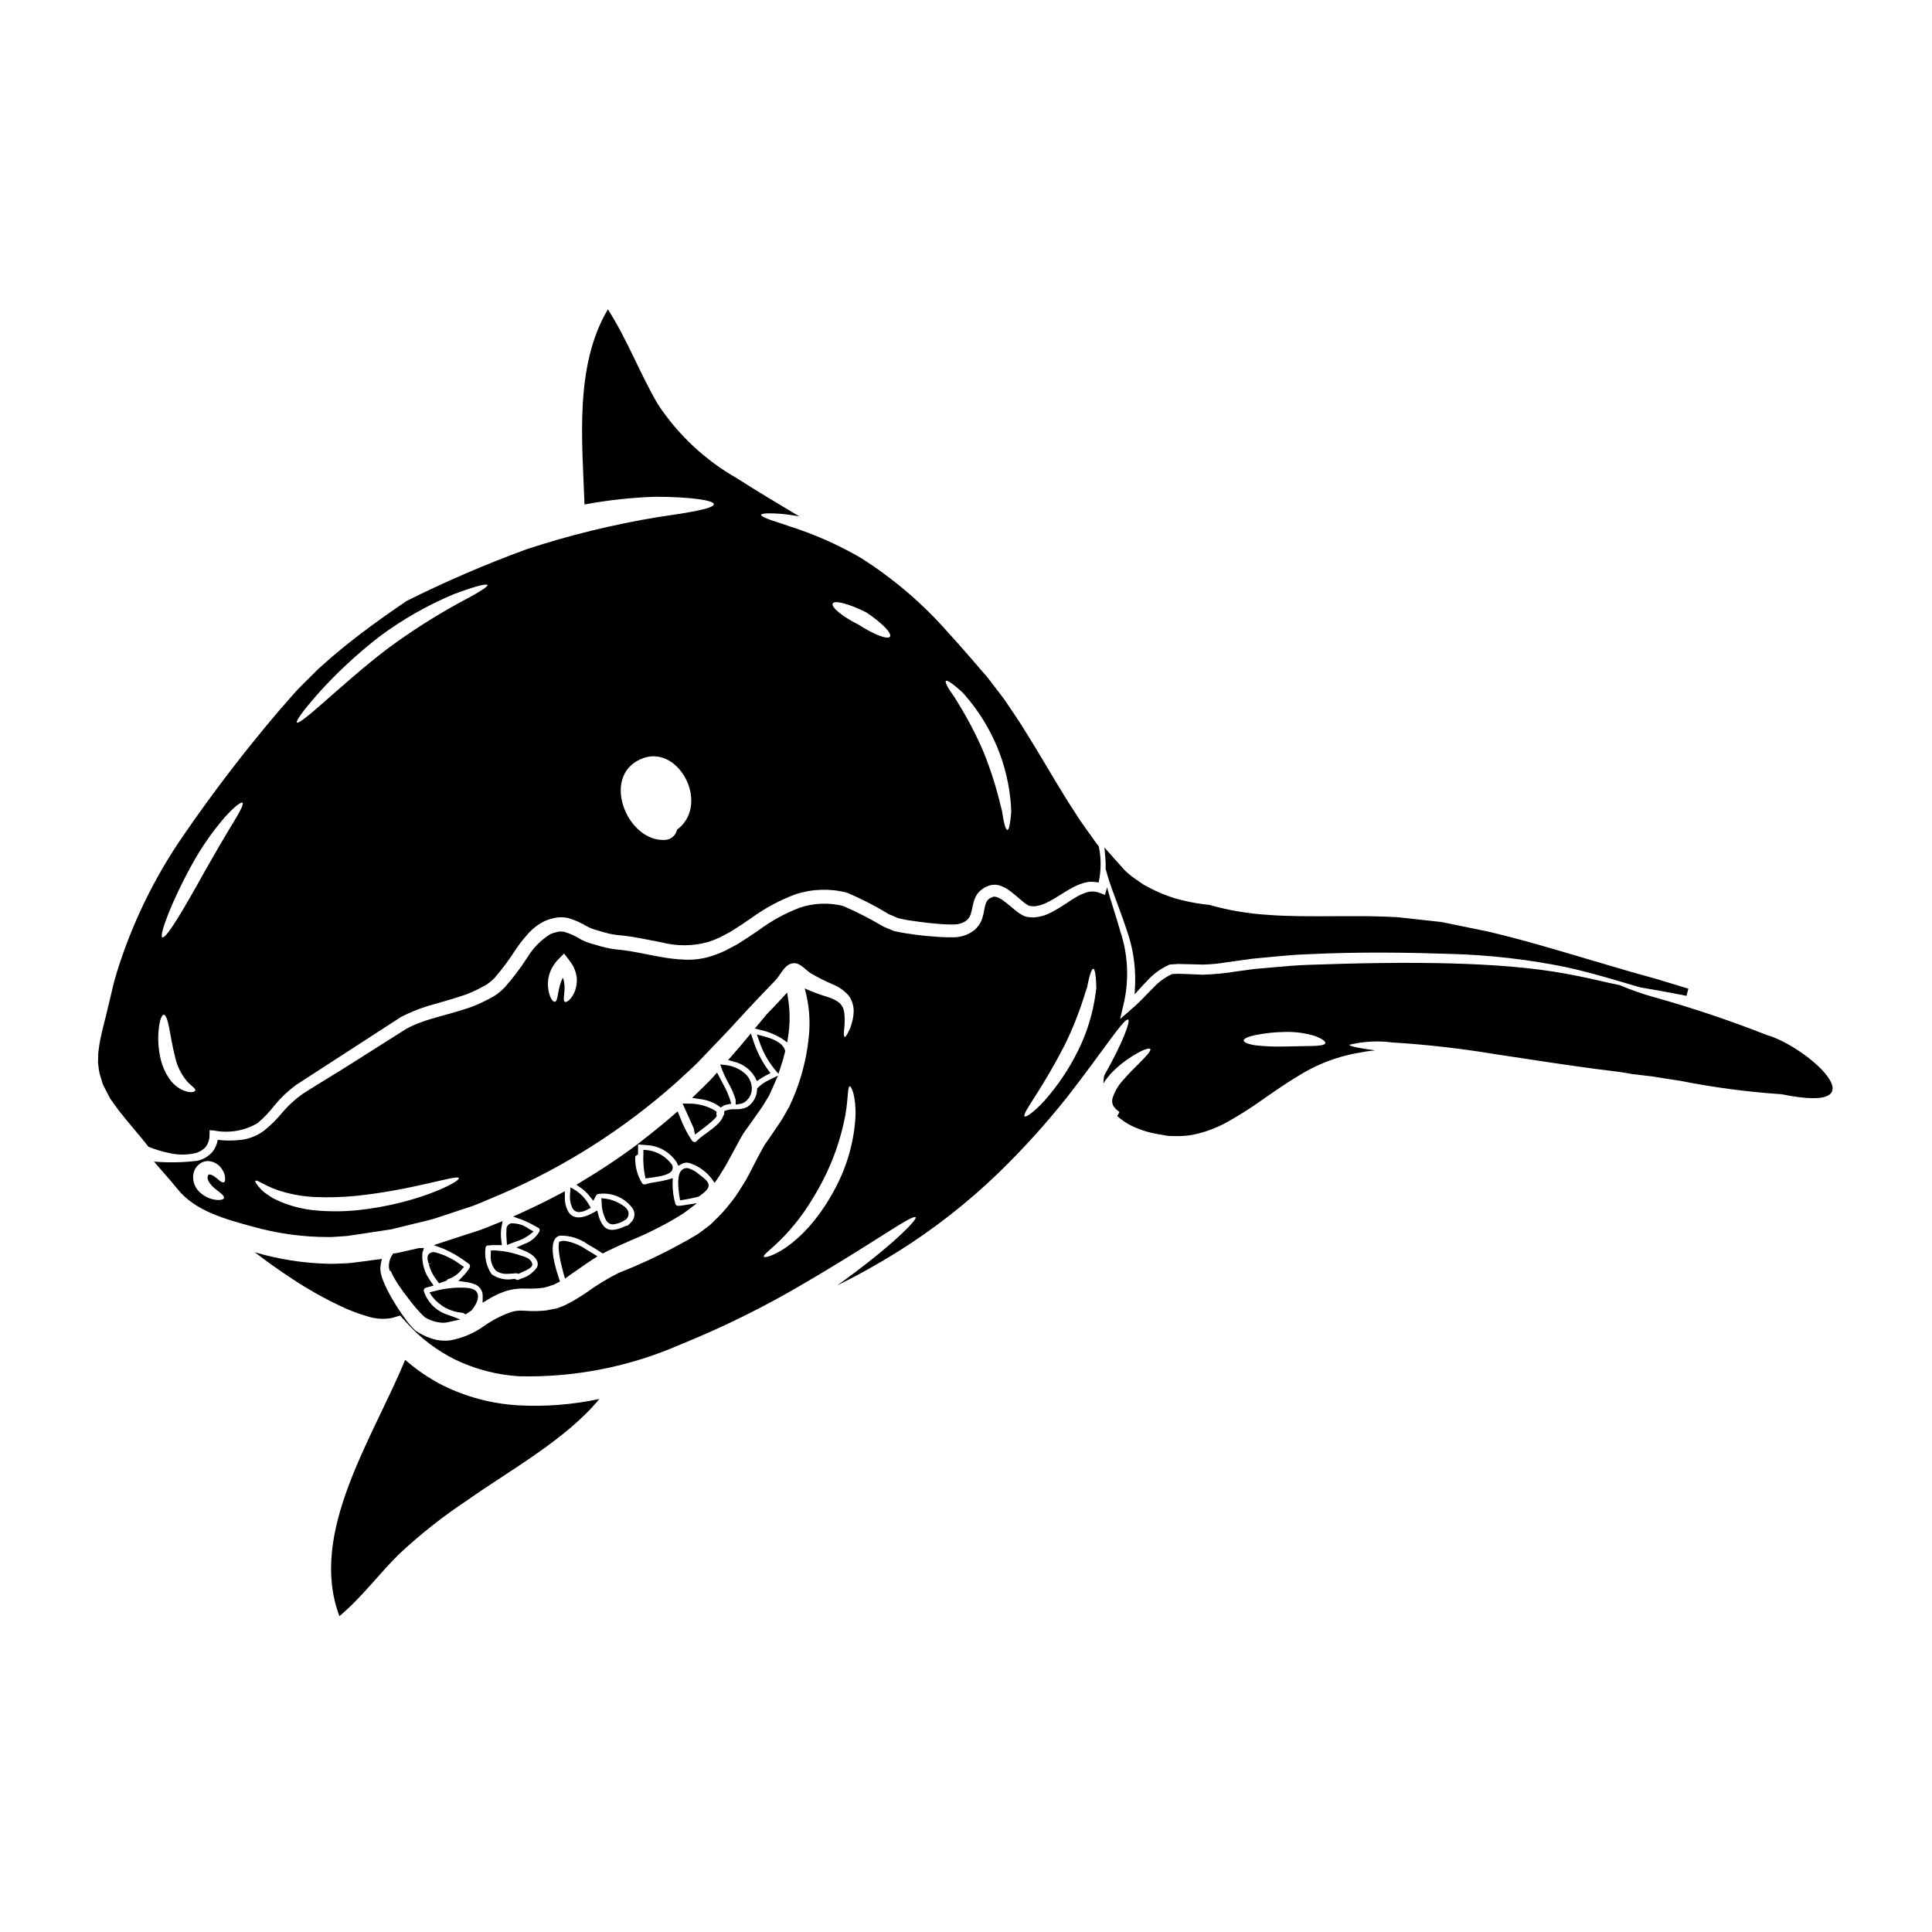 <?xml version="1.0" encoding="UTF-8"?>
<!-- Uploaded to: ICON Repo, www.iconrepo.com, Generator: ICON Repo Mixer Tools -->
<svg fill="#000000" width="800px" height="800px" version="1.1" viewBox="144 144 512 512" xmlns="http://www.w3.org/2000/svg">
 <g>
  <path d="m309.76 467.27 0.223-0.18v-0.004c0.465-0.449 0.68-1.098 0.578-1.738-0.191-1.129-1.328-1.875-2.527-2.508h0.004c-1.086-0.598-2.273-1-3.5-1.18l-1.18-0.121 0.09 1.18c0.016 1.648 0.426 3.269 1.203 4.723 0.387 0.656 1.098 1.047 1.859 1.023 1.141-0.125 2.238-0.531 3.188-1.18l-0.441-0.883z"/>
  <path d="m352.87 418.65c0.496-3.176 0.512-6.41 0.043-9.59l-0.324-2.019-1.379 1.516c-1.332 1.465-2.664 2.867-4.016 4.219l-0.965 1.18c-0.395 0.473-0.789 0.949-1.18 1.422l-1.012 1.18 1.52 0.395h0.004c2.043 0.449 3.988 1.25 5.754 2.363l1.316 0.938z"/>
  <path d="m279.62 473.44c0.359-0.145 0.738-0.285 1.121-0.422 1.27-0.383 2.469-0.977 3.543-1.754l1.113-0.91-1.254-0.707-0.004-0.004c-1.363-1.004-3.027-1.512-4.723-1.441h-0.023c-0.754 0.223-1.246 0.945-1.18 1.73-0.062 0.887-0.047 1.777 0.043 2.664l0.105 1.34z"/>
  <path d="m297.48 465.21c0.762-0.043 1.5-0.262 2.16-0.637l0.938-0.48-0.543-0.906c-0.852-1.484-2.031-2.754-3.457-3.703l-1.395-0.84-0.094 1.625h0.004c-0.176 1.332 0.035 2.684 0.609 3.898 0.344 0.66 1.035 1.066 1.777 1.043z"/>
  <path d="m274.07 475.39v0.984-0.004c-0.191 1.562 0.277 3.133 1.297 4.332 0.887 0.645 1.973 0.953 3.062 0.875 0.625 0 1.25-0.059 1.797-0.105l0.539-0.051 0.004-0.004c0.094 0.008 0.188 0.027 0.273 0.055l0.344 0.098 0.324-0.141c2.492-1.082 3.668-1.652 3.285-2.707-0.336-1.125-1.75-1.66-3.25-2.07-2.156-0.75-4.41-1.18-6.691-1.273z"/>
  <path d="m277.2 467.6-1.664 0.668-2.418 0.988v0.004c-1.289 0.523-2.602 0.984-3.938 1.379-0.73 0.227-1.465 0.461-2.16 0.699l-8.051 2.629 2.606 0.984 0.004 0.004c2.141 0.926 4.164 2.106 6.023 3.516l0.559 0.395v-0.004c0.367 0.211 0.504 0.672 0.309 1.047-0.461 0.793-1.02 1.523-1.668 2.168l-1.344 1.391 1.91 0.27c0.707 0.074 1.402 0.238 2.066 0.492 1.488 0.355 2.523 1.703 2.484 3.234l-0.02 1.773 1.516-0.918v0.004c1.418-0.883 2.938-1.598 4.519-2.133 1.754-0.559 3.59-0.797 5.43-0.711 1.523 0.07 3.047 0.004 4.559-0.203l1.027-0.23 1.934-0.648 1.523-0.789-0.262-0.766c-2.188-6.414-1.859-9.164-1.18-10.332v-0.004c0.305-0.559 0.848-0.945 1.473-1.051 2.668-0.043 5.273 0.785 7.422 2.363 1.18 0.648 2.305 1.344 3.402 2.059l0.477 0.312 1.535-0.789c1.969-0.934 3.938-1.82 5.938-2.699v-0.004c4.754-1.941 9.336-4.281 13.691-7 0.242-0.145 0.473-0.305 0.691-0.484l3.125-2.363-3.867 0.602h-0.004c-0.402 0.066-0.812 0.102-1.223 0.105-0.309-0.023-0.566-0.238-0.645-0.535-0.512-1.77-0.758-3.602-0.738-5.441l0.043-1.363-1.309 0.395h0.004c-1.004 0.266-2.019 0.477-3.047 0.621-1.016 0.137-2.019 0.352-3.004 0.637-0.309 0.062-0.625-0.078-0.789-0.348-1.242-2.039-1.871-4.398-1.805-6.785-0.004-0.223 0.117-0.43 0.312-0.535l0.441-0.297v-2.613l2.363 0.176-0.004 0.004c3.195 0.18 6.117 1.863 7.871 4.539l0.449 0.945 0.918-0.504c0.727-0.402 1.598-0.445 2.359-0.121 2.172 0.77 4.074 2.141 5.492 3.957l0.852 1.18 0.828-1.207c0.25-0.371 0.504-0.738 0.707-1.109l0.273-0.434h-0.004c0.793-1.215 1.52-2.473 2.18-3.762l2.949-5.41c0.219-0.395 0.441-0.789 0.648-1.125l4.379-6.176h0.004c0.547-0.762 1.055-1.551 1.52-2.363 0.27-0.441 0.531-0.883 0.871-1.418 0.395-0.789 0.727-1.555 1.074-2.344l1.355-3.074-2.418 1.18-0.004 0.004c-1.031 0.492-1.98 1.141-2.816 1.926l-0.266 0.246-0.039 0.363c-0.082 1.895-1.082 3.625-2.684 4.641-0.891 0.387-1.855 0.578-2.828 0.559h-0.262c-0.766-0.051-1.535 0.035-2.273 0.246l-0.656 0.23v0.691c0 0.113-0.039 0.223-0.117 0.309l-0.188 0.367c-0.438 1.574-2.66 3.207-4.449 4.512v-0.004c-0.949 0.645-1.84 1.371-2.664 2.172-0.102 0.125-0.262 0.191-0.426 0.176-0.293-0.035-0.559-0.188-0.734-0.426-1.281-1.945-2.336-4.027-3.148-6.211l-0.625-1.508-1.031 0.898c-2.332 2.027-4.832 4.082-7.656 6.273l-2.012 1.574h0.027l-1.41 1.031c-4.168 3.055-8.691 6.043-13.449 8.875l-1.301 0.789 1.23 0.875h0.004c0.871 0.621 1.648 1.363 2.309 2.203l0.941 1.18 0.699-1.336c0.117-0.207 0.301-0.371 0.523-0.457 3.496-0.543 7.008 0.883 9.133 3.711 0.902 1.254 0.664 2.992-0.539 3.957-0.035 0.035-0.07 0.074-0.102 0.117l-0.395 0.395v-0.004c-0.113 0.156-0.301 0.246-0.492 0.242l-0.352 0.094c-2.688 1.301-4.609 1.309-5.695 0.023-0.688-0.863-1.176-1.867-1.422-2.945l-0.324-1.227-1.109 0.621c-1.719 0.965-4.852 2.227-6.465-0.164h0.004c-0.707-1.188-1.055-2.555-1-3.938l-0.023-1.621-1.426 0.766c-2.953 1.574-6.242 3.203-10.051 4.938l-2.215 1.008 2.293 0.816c1.207 0.473 2.375 1.035 3.496 1.684l0.941 0.512c0.133 0.07 0.23 0.195 0.27 0.344 0.062 0.23 0.031 0.477-0.082 0.684-0.887 1.508-2.281 2.648-3.938 3.215l-2.121 0.941 2.148 0.871c0.633 0.242 1.234 0.562 1.793 0.945 0.711 0.5 2.293 1.832 1.52 3.438v-0.004c-1.012 1.461-2.504 2.523-4.215 3l-0.637 0.281c-0.234 0.105-0.508 0.086-0.723-0.055l-0.262-0.156h-0.301 0.004c-2.039 0.414-4.152-0.023-5.859-1.211-1.383-2.039-1.969-4.516-1.645-6.961 0.012-0.27 0.16-0.52 0.395-0.66 0.934-0.113 1.875-0.156 2.812-0.129l1.145 0.023-0.145-1.133c-0.18-1.16-0.18-2.34 0-3.496z"/>
  <path d="m195.79 449.59c1.059-0.27 2.012-0.848 2.738-1.664 0.672-0.926 1.02-2.043 1-3.188l0.023-1.23 1.273 0.113c3.918 0.75 7.977 0.051 11.414-1.969 1.707-1.438 3.246-3.055 4.598-4.828 1.637-1.969 3.504-3.734 5.559-5.258 8.516-5.512 17.832-11.547 27.805-18.016 2.754-1.434 5.656-2.562 8.656-3.371 2.961-0.844 5.875-1.66 8.723-2.664 1.387-0.531 2.731-1.152 4.031-1.863l0.98-0.527c0.137-0.07 0.266-0.145 0.395-0.227l0.48-0.344c0.566-0.402 1.094-0.859 1.574-1.363 2.059-2.379 3.941-4.906 5.625-7.562 0.977-1.438 2.051-2.805 3.211-4.102 1.258-1.449 2.801-2.625 4.531-3.457 0.523-0.203 0.891-0.367 1.547-0.57l1.23-0.273c1.094-0.203 2.215-0.188 3.301 0.043 1.801 0.52 3.523 1.277 5.117 2.254 0.637 0.344 1.309 0.621 2.004 0.824l2.484 0.727c1.578 0.465 3.207 0.746 4.848 0.844 3.441 0.363 7.059 1.203 10.406 1.824 4.094 1.062 8.395 1.016 12.461-0.141 1.043-0.355 2.07-0.766 3.074-1.23l2.688-1.434c1.82-1.137 3.617-2.297 5.441-3.574h-0.004c3.648-2.672 7.652-4.828 11.891-6.398 4.394-1.418 9.102-1.555 13.574-0.395 3.824 1.621 7.523 3.523 11.066 5.691 0.824 0.363 1.641 0.703 2.461 1.047 1.004 0.273 1.871 0.395 2.754 0.57 1.891 0.297 3.801 0.543 5.691 0.75 1.891 0.207 3.758 0.363 5.535 0.363 0.418 0.02 0.836 0.012 1.25-0.023 0.34-0.004 0.68-0.059 1.004-0.156 0.703-0.156 1.363-0.469 1.934-0.914 0.48-0.402 0.844-0.93 1.051-1.523 0.25-0.797 0.445-1.613 0.59-2.434 0.195-1.098 0.605-2.141 1.207-3.074 0.723-0.926 1.684-1.633 2.781-2.051l0.109-0.047c1.051-0.395 2.203-0.402 3.258-0.023 0.852 0.301 1.648 0.73 2.363 1.277 1.344 0.957 2.438 2.004 3.508 2.871 0.449 0.402 0.945 0.754 1.48 1.047 0.148 0.094 0.32 0.148 0.5 0.156l1.047 0.09c1.148-0.113 2.269-0.438 3.301-0.957 2.277-1.09 4.441-2.707 6.852-4.008 1.25-0.688 2.594-1.184 3.988-1.477 0.98-0.129 1.973-0.082 2.938 0.137 0.707-3.164 0.723-6.441 0.047-9.613-0.227-0.297-0.5-0.59-0.727-0.91-1.824-2.641-3.871-5.262-5.582-8.062-3.664-5.559-6.992-11.414-10.543-17.262-1.797-2.871-3.543-5.852-5.324-8.445-0.914-1.348-1.801-2.668-2.664-3.965-0.938-1.324-2.004-2.621-2.961-3.898l-1.484-1.934-0.395-0.48-0.066-0.09-0.184-0.227-0.789-0.887c-1.047-1.207-2.074-2.394-3.074-3.578-2.027-2.363-4.055-4.602-6.016-6.785v0.004c-6.773-7.738-14.629-14.453-23.316-19.949-6.008-3.481-12.375-6.293-18.996-8.379-2.32-0.844-4.254-1.371-5.512-1.871-1.254-0.5-1.914-0.867-1.867-1.113 0.047-0.246 0.789-0.395 2.141-0.395h0.004c1.965 0 3.93 0.152 5.871 0.453 0.66 0.09 1.371 0.203 2.117 0.344-5.512-3.301-11.062-6.582-16.555-10.113-8.445-4.812-15.629-11.555-20.973-19.68-4.781-8.223-7.992-16.926-13.188-25.078-8.926 14.984-6.785 35.164-6.195 51.719l0.004 0.004c6.234-1.164 12.551-1.852 18.895-2.051 9.543 0.047 15.375 0.98 15.375 1.969 0 1.117-5.785 2.121-14.895 3.441l-0.004-0.004c-11.77 1.941-23.371 4.781-34.707 8.496-10.852 3.973-21.469 8.551-31.809 13.707-2.894 1.969-6.059 4.168-9.445 6.652-3.871 2.848-8.02 6.059-12.164 9.77-0.523 0.477-1.047 0.934-1.574 1.391-0.527 0.457-1 0.977-1.504 1.48-1 1-2.027 2.004-3.051 3.027-2.07 2.027-4.098 4.578-6.238 6.945-8.926 10.496-17.312 21.441-25.121 32.789-7.723 11.16-13.699 23.43-17.711 36.395-0.914 2.871-1.551 6.125-2.277 8.992-0.703 3.051-1.504 5.875-2.047 8.516-0.277 1.324-0.414 2.551-0.594 3.801-0.023 0.594-0.023 1.18-0.043 1.754l-0.023 0.887 0.113 0.844v0.004c0.078 1.082 0.301 2.144 0.66 3.168 0.133 0.5 0.297 0.977 0.43 1.457 0.219 0.559 0.484 1.098 0.785 1.617 0.273 0.547 0.547 1.07 0.82 1.594l0.395 0.75 0.113 0.133 0.223 0.344c0.66 0.914 1.23 1.797 1.895 2.641 1.297 1.664 2.594 3.234 3.824 4.691 1.523 1.797 2.891 3.441 4.121 5.012 1.883 0.77 3.836 1.352 5.832 1.734 2.18 0.465 4.434 0.449 6.606-0.047zm200.56-124.38c0.457 0.344 1.004 0.789 1.617 1.324v-0.004c0.723 0.574 1.383 1.223 1.965 1.938 3.473 4.023 6.277 8.574 8.316 13.48 2.055 4.938 3.293 10.176 3.668 15.508 0 0.5 0.043 0.98 0.066 1.457 0.023 0.477-0.047 0.867-0.09 1.25v0.004c-0.047 0.68-0.129 1.355-0.254 2.023-0.18 1.117-0.395 1.73-0.66 1.754-0.27 0.023-0.543-0.594-0.82-1.684-0.137-0.57-0.273-1.23-0.395-2.004-0.066-0.414-0.137-0.824-0.203-1.254-0.066-0.434-0.227-0.867-0.344-1.344v0.004c-1.141-4.852-2.644-9.609-4.504-14.234-1.965-4.602-4.281-9.051-6.926-13.301-0.426-0.762-0.898-1.5-1.41-2.207-0.398-0.531-0.762-1.086-1.098-1.66-0.566-0.957-0.789-1.594-0.613-1.801 0.176-0.211 0.75 0.09 1.684 0.75zm-22.793-18.926c4.051 2.664 6.875 5.535 6.297 6.422-0.578 0.891-4.348-0.57-8.402-3.211-4.141-2.047-7.172-4.531-6.785-5.535 0.383-1 4.379 0.047 8.887 2.32zm-60.875 39.465c9.953-5.969 19.285 9.727 11.809 17.215h-0.004c-0.328 0.328-0.688 0.625-1.07 0.891-0.297 1.539-1.617 2.672-3.188 2.731-9.574 0.59-16.566-15.465-7.547-20.836zm-84.508-17.805v-0.004c5.004-5.586 10.504-10.699 16.441-15.281 6.047-4.496 12.613-8.242 19.562-11.16 5.371-2.047 8.836-2.938 9.016-2.457 0.18 0.48-2.871 2.273-7.871 4.918-6.383 3.523-12.527 7.457-18.402 11.777-6.809 5.168-12.547 10.406-16.832 14.117-4.234 3.777-7.016 5.988-7.398 5.625s1.727-3.238 5.484-7.539zm-33.238 45.039c2.414-4.356 5.258-8.461 8.492-12.25 2.574-2.871 4.465-4.328 4.852-4.008 0.391 0.324-0.727 2.438-2.664 5.602-1.938 3.164-4.535 7.606-7.332 12.547-5.512 9.949-10.273 18.035-11.273 17.535-0.875-0.457 2.312-9.246 7.926-19.426zm-8.266 52.059c-0.723-2.828-0.918-5.762-0.57-8.66 0.277-2.184 0.789-3.484 1.301-3.484 0.512 0 1.004 1.324 1.414 3.371 0.41 2.047 0.82 4.894 1.574 7.789h-0.004c0.504 2.352 1.566 4.547 3.098 6.402 1.047 1.25 2.504 2.027 2.277 2.551-0.184 0.395-1.504 0.867-3.898-0.395h0.004c-1.277-0.719-2.359-1.734-3.148-2.965-0.934-1.41-1.629-2.969-2.047-4.609z"/>
  <path d="m256.36 474.75h-1.32l-6.297 1.414h-0.516l-0.297 0.422c-0.648 0.996-0.945 2.184-0.852 3.367l0.199 0.832 0.262 0.035c0.031 0.105 0.082 0.203 0.148 0.289 0.117 0.262 0.262 0.547 0.395 0.84 0.352 0.684 0.789 1.391 1.254 2.16 0.898 1.379 2.016 2.926 3.332 4.609 0.625 0.789 1.297 1.594 1.969 2.363v-0.004c0.633 0.766 1.336 1.469 2.094 2.109 1.418 0.824 3.016 1.293 4.652 1.359 0.465 0 0.926-0.051 1.379-0.156l3.223-0.723-3.098-1.156c-3.082-0.891-5.527-3.238-6.547-6.277-0.133-0.398 0.082-0.828 0.477-0.961l2.094-0.594-0.789-1.133 0.004-0.004c-1.629-2.152-2.41-4.832-2.191-7.523z"/>
  <path d="m437 374.12v0.148l0.184 0.656c0.129 0.48 0.266 0.965 0.438 1.477 0.609 2.055 1.453 4.328 2.344 6.691 0.832 2.231 1.73 4.656 2.606 7.32 1.645 4.606 2.406 9.48 2.246 14.371l-0.125 2.727 1.84-2.023c0.438-0.48 0.871-0.938 1.363-1.453h-0.004c1.699-1.895 3.777-3.406 6.106-4.434l2.34-0.133c0.395 0 0.758 0 1.121 0.023 0.363 0.023 0.672 0.023 1.055 0.023l4.328 0.109c2.055-0.051 4.102-0.25 6.125-0.594 0.891-0.129 1.785-0.262 2.691-0.371 1.395-0.211 2.797-0.395 4.207-0.59l5.723-0.539c2.891-0.273 5.871-0.555 8.848-0.637 14.309-0.715 27.859-0.43 38.062-0.09v-0.004c10.371 0.285 20.699 1.48 30.859 3.574 4.269 0.957 8.07 2.016 11.527 3.012l7.871 2.305c0.871 0.137 1.789 0.301 2.793 0.469l3.402 0.609c1.832 0.34 3.848 0.707 5.992 1.145l0.492-1.906c-1.398-0.434-2.863-0.875-4.363-1.324-1.395-0.418-2.824-0.848-4.488-1.355-2.059-0.578-4.18-1.18-6.336-1.766l-6.996-2.059c-1.988-0.578-4.012-1.18-6.066-1.789-7.992-2.363-16.254-4.828-25.004-6.875l-12.133-2.481-11.832-1.305c-2.539-0.137-5.059-0.203-7.539-0.25-2.961-0.02-5.848 0-8.66 0-6.438 0.039-12.547 0.066-17.906-0.348l0.004-0.004c-5.277-0.301-10.504-1.188-15.582-2.637-2.453-0.242-4.887-0.66-7.281-1.246-2.84-0.691-5.586-1.723-8.18-3.066l-1.969-1.023c-0.707-0.504-1.402-0.984-2.121-1.473-1.07-0.73-2.078-1.551-3.004-2.457l-5.293-5.945 0.266 3.086-0.004 0.004c0.062 0.805 0.082 1.617 0.055 2.426z"/>
  <path d="m612.25 418.3c-9.715-3.824-19.617-7.152-29.668-9.973-3.184-0.875-6.301-1.965-9.34-3.258-0.82-0.18-1.684-0.367-2.594-0.547-3.394-0.789-7.332-1.684-11.59-2.461-17.168-3.211-41.723-3.324-68.457-2.363-3.211 0.113-6.328 0.395-9.445 0.684-1.527 0.133-3.074 0.273-4.602 0.395l-4.555 0.613v0.004c-3.043 0.504-6.117 0.809-9.199 0.914-1.484-0.07-2.941-0.113-4.371-0.18-0.707 0-1.461-0.07-2.098-0.07l-1.684 0.07h-0.004c-1.895 0.867-3.598 2.102-5.008 3.641-1.637 1.594-3.148 3.348-4.965 4.945l-3.824 3.344 1.137-4.941c1.242-6.07 0.871-12.359-1.07-18.242-1.227-4.348-2.594-8.266-3.543-11.75-0.066 0.227-0.09 0.477-0.16 0.727l-0.395 1.301-1.367-0.523c-0.898-0.352-1.871-0.461-2.824-0.312-1.102 0.273-2.16 0.695-3.148 1.25-2.141 1.227-4.258 2.894-6.922 4.234h-0.004c-1.453 0.789-3.07 1.242-4.723 1.324l-1.047-0.07c-0.547-0.027-1.082-0.16-1.574-0.395-0.75-0.383-1.453-0.848-2.098-1.391-1.203-0.957-2.273-1.934-3.371-2.707-1.094-0.777-2.207-1.117-2.688-0.844l-0.113 0.043c-1.227 0.504-1.66 1.117-2.004 2.871-0.145 0.965-0.367 1.918-0.656 2.848-0.395 1.148-1.086 2.172-2.008 2.961-0.887 0.723-1.906 1.258-3.004 1.574-0.574 0.164-1.16 0.277-1.754 0.344-0.613 0.066-1.023 0.02-1.574 0.043-2.004 0-3.938-0.156-5.875-0.32-1.941-0.16-3.894-0.434-5.902-0.727-1.07-0.18-2.141-0.367-3.074-0.59l-0.09-0.023h-0.004c-0.082-0.027-0.168-0.051-0.254-0.066l-0.18-0.094-0.367-0.156-0.727-0.297-1.457-0.617v-0.004c-3.43-2.059-7-3.883-10.68-5.453-3.75-0.906-7.676-0.742-11.34 0.477-3.887 1.473-7.551 3.481-10.887 5.965-1.797 1.25-3.711 2.484-5.648 3.711l-3.207 1.707v0.004c-1.027 0.48-2.078 0.906-3.148 1.273-2.359 0.836-4.852 1.223-7.352 1.137-2.387-0.082-4.766-0.359-7.109-0.816-3.574-0.637-6.762-1.414-10.234-1.797v-0.004c-1.805-0.129-3.59-0.453-5.328-0.957l-2.484-0.727c-0.949-0.273-1.863-0.648-2.731-1.117-1.297-0.824-2.699-1.469-4.168-1.914-0.266-0.086-0.543-0.125-0.82-0.113-0.121 0.004-0.242-0.004-0.363-0.02l-0.203-0.023-0.297 0.066-1.227 0.297-0.824 0.301v-0.004c-2.566 1.559-4.707 3.719-6.238 6.297-1.812 2.809-3.836 5.477-6.059 7.973-0.633 0.652-1.316 1.246-2.051 1.777l-0.504 0.32c-0.344 0.227-0.434 0.227-0.637 0.367l-1.117 0.613h-0.004c-1.473 0.777-2.992 1.461-4.551 2.051-3.051 1.047-6.078 1.867-8.969 2.664-1.414 0.434-2.918 0.82-4.144 1.324l-0.004-0.004c-1.355 0.469-2.672 1.047-3.934 1.73-4.922 3.121-9.703 6.129-14.305 9.055-4.602 2.926-9.266 5.672-13.32 8.289v-0.004c-1.91 1.363-3.648 2.953-5.18 4.734-1.523 1.895-3.258 3.609-5.168 5.113-1.996 1.406-4.348 2.227-6.785 2.363-1.758 0.156-3.531 0.125-5.281-0.09-0.191 1.203-0.703 2.336-1.48 3.277-1.047 1.145-2.422 1.941-3.938 2.281-3.809 0.453-7.652 0.523-11.477 0.203 2.117 2.504 4.215 4.758 6.262 7.309 4.672 5.828 12.801 7.992 19.836 9.906h0.004c6.519 1.844 13.262 2.781 20.035 2.781 0.891 0.043 1.754-0.07 2.641-0.113 0.824-0.07 1.895-0.113 2.531-0.18 1.891-0.277 3.824-0.57 5.758-0.867s3.898-0.594 5.852-0.891c1.871-0.457 3.734-0.91 5.648-1.391 1.914-0.48 3.801-0.867 5.715-1.434 1.914-0.637 3.848-1.273 5.809-1.914 1.914-0.684 3.938-1.207 5.852-2.027 1.918-0.82 3.844-1.617 5.781-2.438l0.008 0.004c17.008-7.316 32.73-17.312 46.57-29.605 1.574-1.457 3.121-2.871 4.625-4.258 1.504-1.391 2.754-2.848 4.121-4.234 2.664-2.777 5.258-5.445 7.695-8.152 3.465-3.801 6.809-7.309 9.906-10.496 1.594-1.641 2.617-4.852 5.375-4.555 1.41 0.18 2.871 1.91 3.984 2.617v-0.004c1.945 1.156 3.969 2.176 6.059 3.051 1.57 0.66 2.965 1.672 4.078 2.961 0.875 1.242 1.324 2.738 1.273 4.258-0.031 1.043-0.207 2.078-0.523 3.074-0.172 0.715-0.434 1.406-0.789 2.051-0.5 1.07-0.867 1.574-1.07 1.504s-0.25-0.703-0.16-1.824c0.207-1.539 0.223-3.098 0.047-4.644-0.117-0.91-0.512-1.762-1.137-2.434-0.93-0.75-2-1.309-3.148-1.641-2.109-0.637-4.18-1.402-6.191-2.301 1.207 4.285 1.562 8.766 1.047 13.188-0.66 6.301-2.402 12.438-5.148 18.148-0.844 1.457-1.684 3.098-2.617 4.441-0.934 1.344-1.797 2.617-2.688 3.938l-1.25 1.797c-0.395 0.66-0.789 1.438-1.18 2.141l-1.07 2.004-1.207 2.363-0.004-0.004c-0.793 1.633-1.688 3.211-2.688 4.723-0.992 1.66-2.109 3.238-3.348 4.723-1.133 1.445-2.383 2.793-3.734 4.031l-0.934 0.934-0.297 0.277-0.066 0.043-0.16 0.113-0.273 0.227-0.594 0.434c-0.789 0.57-1.547 1.227-2.363 1.73h0.004c-6.625 3.934-13.551 7.32-20.723 10.133-2.992 1.5-5.856 3.246-8.562 5.215-0.727 0.504-1.48 1.004-2.297 1.48l-1.207 0.73-1.414 0.746-0.703 0.367-0.59 0.25-1.18 0.453-0.004 0.004c-0.156 0.043-0.309 0.098-0.457 0.16-0.023 0-0.047 0-0.047 0.023l-0.113 0.02-0.18 0.023-0.344 0.07-0.727 0.133-1.41 0.277h-0.004c-1.828 0.199-3.672 0.23-5.508 0.094-1.207-0.125-2.426-0.035-3.598 0.27-2.582 0.891-5.027 2.141-7.262 3.711-2.644 1.902-5.664 3.211-8.863 3.828-1.715 0.246-3.469 0.09-5.117-0.453-1.438-0.473-2.809-1.133-4.074-1.969l-0.203-0.137-0.094-0.094c-0.938-0.891-1.785-1.875-2.527-2.934-0.684-0.914-1.324-1.824-1.891-2.711-1.113-1.695-2.137-3.449-3.051-5.262-0.43-0.848-0.809-1.723-1.141-2.617-0.188-0.504-0.34-1.023-0.453-1.551-0.062-0.258-0.102-0.52-0.113-0.785l-0.023-0.297v-0.484c0.066-0.762 0.195-1.516 0.395-2.254-0.789 0.09-1.574 0.203-2.363 0.297-1.938 0.277-3.871 0.523-5.762 0.75-1.273 0.137-2.117 0.113-3.188 0.184-1 0-2.027 0.109-3.008 0.043-6.562-0.164-13.078-1.191-19.375-3.051 3.008 2.297 6.262 4.644 9.812 6.965v0.004c4.141 2.75 8.477 5.195 12.973 7.316 2.297 1.102 4.68 2.008 7.129 2.711 2.062 0.676 4.262 0.824 6.398 0.434l2.231-0.66 1.574 1.75c3.684 4.137 8.129 7.523 13.094 9.98 5.293 2.527 11.023 4.012 16.875 4.367 14.676 0.352 29.25-2.519 42.699-8.402 11.352-4.594 22.344-10.027 32.883-16.262 18.172-10.586 28.734-18.379 29.469-17.465 0.547 0.637-6.762 8.039-20.723 18.012 5.551-2.715 10.957-5.727 16.191-9.016 9.477-5.957 18.312-12.867 26.371-20.633 6.609-6.402 12.789-13.23 18.5-20.449 9.66-12.41 14.984-20.906 16.012-20.289 0.613 0.363-1.367 5.988-6.375 14.824-0.129 0.707-0.199 1.422-0.207 2.141 0.133-0.227 0.246-0.477 0.395-0.703 0.703-0.988 1.492-1.91 2.359-2.758 1.418-1.379 2.973-2.609 4.644-3.668 2.797-1.797 4.758-2.484 5.031-2.051s-1.09 1.938-3.344 4.168c-1.113 1.117-2.461 2.438-3.758 3.965h-0.004c-1.355 1.418-2.359 3.133-2.934 5.012-0.145 0.652-0.055 1.34 0.25 1.934 0.246 0.246 0.395 0.566 0.68 0.844 0.289 0.277 0.637 0.5 0.934 0.789l-0.59 1.027c1.121 1.023 2.379 1.891 3.734 2.57 2.344 1.141 4.848 1.914 7.426 2.301l2.254 0.395c0.727 0.09 1.367 0.023 2.047 0.066 1.434 0.031 2.867-0.066 4.281-0.297 3.137-0.609 6.16-1.684 8.977-3.188 3.203-1.766 6.305-3.711 9.289-5.828 3.211-2.231 6.582-4.625 10.34-6.856 3.973-2.445 8.305-4.246 12.844-5.328 1.23-0.32 2.363-0.504 3.441-0.684l1.637-0.297 1.848-0.203h-0.004c0.086 0.004 0.168-0.004 0.254-0.023-4.281-0.613-6.832-1.07-6.832-1.504h-0.004c3.703-0.895 7.539-1.102 11.316-0.613 9.082 0.559 18.125 1.586 27.102 3.074 10.477 1.617 19.906 3.027 26.766 3.938 4.555 0.547 7.922 0.98 9.699 1.367 1.797 0.203 3.621 0.434 5.418 0.637 2.438 0.395 4.871 0.789 7.266 1.137v-0.004c8.898 1.773 17.906 2.969 26.961 3.578 27.133 5.559 6.84-12.613-3.887-15.688zm-408.9 39.012c-0.227 0.113-0.566 0-1-0.297-0.465-0.422-0.953-0.816-1.461-1.18-0.5-0.395-1.25-0.68-1.504-0.566-0.18 0.09-0.297 0.109-0.363 0.613-0.203 1 1.16 2.594 2.363 3.438 1.18 0.938 2.117 1.617 1.969 2.164-0.113 0.48-1.273 0.75-3.148 0.297v-0.004c-1.148-0.301-2.211-0.871-3.098-1.66-1.363-1.16-2.074-2.91-1.914-4.691 0.07-0.531 0.227-1.047 0.457-1.527 0.262-0.477 0.598-0.906 1-1.277 0.816-0.715 1.906-1.035 2.984-0.883 1.441 0.227 2.691 1.121 3.367 2.41 0.422 0.645 0.652 1.398 0.664 2.168 0.027 0.52-0.074 0.859-0.316 0.996zm35.184 7.422c-3.75 0.367-7.523 0.367-11.273 0-3.117-0.312-6.168-1.098-9.051-2.324l-1.727-0.789c-0.527-0.32-1.027-0.66-1.484-0.98v0.004c-0.781-0.461-1.48-1.047-2.074-1.73-0.957-1.09-1.414-1.773-1.227-1.969 0.363-0.523 2.938 1.73 7.477 2.938h0.004c2.738 0.777 5.559 1.23 8.402 1.344 3.531 0.145 7.07 0.043 10.59-0.297 15.164-1.523 27.027-5.738 27.418-4.723 0.5 0.898-11.156 6.914-27.055 8.527zm57.684-57.75c-0.934 2.051-2.141 2.754-2.527 2.504-0.5-0.297-0.18-1.523-0.09-3.188 0.047-0.91-0.039-1.824-0.254-2.707-0.055-0.168-0.125-0.328-0.203-0.48-1.504 2.961-1.137 6.262-2.117 6.375-0.5 0.023-1.273-0.887-1.684-3.074h-0.004c-0.219-1.285-0.172-2.602 0.141-3.867 0.438-1.617 1.285-3.09 2.457-4.285l1.547-1.574 1.273 1.66v0.023h0.004c1.121 1.309 1.844 2.914 2.074 4.621 0.133 1.363-0.078 2.734-0.617 3.992zm69.41 51.398c-1.625 3.18-3.559 6.191-5.773 8.996-1.82 2.285-3.891 4.363-6.172 6.191-3.961 3.098-7.086 3.898-7.262 3.465-0.25-0.523 2.231-2.117 5.445-5.492h-0.004c1.875-1.973 3.602-4.078 5.168-6.297 1.898-2.75 3.617-5.621 5.144-8.59 2.769-5.402 4.738-11.176 5.856-17.145 0.789-4.465 0.57-7.586 1.16-7.629 0.457-0.07 1.688 2.754 1.527 7.898v0.004c-0.355 6.488-2.09 12.828-5.09 18.598zm68.707-51.055c-0.715 5.32-2.312 10.484-4.723 15.277-2.359 4.75-5.34 9.168-8.855 13.141-2.777 3.008-4.894 4.441-5.215 4.102-0.434-0.395 0.957-2.461 3.051-5.738 2.094-3.277 4.871-7.926 7.586-13.188h-0.004c2.199-4.5 4.027-9.168 5.473-13.961 0.156-0.457 0.297-0.891 0.457-1.301 0.09-0.453 0.156-0.867 0.246-1.25 0.129-0.676 0.297-1.344 0.504-2.004 0.32-1.094 0.613-1.684 0.887-1.66 0.273 0.023 0.457 0.656 0.594 1.797 0.066 0.543 0.113 1.227 0.156 2.027 0 0.395 0.023 0.82 0.047 1.273-0.07 0.48-0.137 0.961-0.203 1.484zm57.566 13.867c-1.938 0.023-4.531 0.07-7.422 0.137-2.562 0.078-5.125-0.02-7.676-0.297-2.004-0.301-3.211-0.789-3.211-1.301s1.207-1.027 3.148-1.438v0.004c2.527-0.504 5.094-0.777 7.672-0.82 2.672-0.09 5.344 0.254 7.902 1.023 1.969 0.684 3.051 1.504 2.918 1.969-0.133 0.465-1.441 0.68-3.328 0.723z"/>
  <path d="m281.05 516.41c-6.84-0.438-13.531-2.223-19.68-5.258-3.602-1.836-6.961-4.113-9.996-6.785-8.586 20.859-25.734 45.863-17.422 67.926 5.828-4.871 10.293-10.953 15.711-16.352h0.004c5.731-5.371 11.91-10.242 18.469-14.562 10.312-7.332 25.977-15.941 34.703-26.645l0.004 0.004c-7.156 1.531-14.484 2.094-21.793 1.672z"/>
  <path d="m299.54 475.25c-1.785-1.27-3.844-2.102-6.008-2.426h-0.047c-0.227-0.008-0.453 0.02-0.676 0.078l-0.629 0.156-0.098 0.641c-0.043 0.387-0.055 0.773-0.031 1.16 0.102 1.355 0.316 2.703 0.637 4.023 0.207 0.879 0.414 1.727 0.645 2.582l0.395 1.379 1.152-0.844c0.332-0.238 0.656-0.461 0.996-0.684 0.617-0.418 1.246-0.863 1.895-1.316 1.031-0.723 2.102-1.477 3.234-2.199l1.336-0.863-1.617-0.98c-0.141-0.094-0.277-0.184-0.395-0.246z"/>
  <path d="m329.78 455.62-0.539-0.414c-0.816-0.738-1.789-1.289-2.844-1.609-0.617-0.141-1.27 0.039-1.723 0.48-0.371 0.359-1.5 1.445-0.602 7.062l0.152 0.957 0.961-0.137c0.957-0.137 1.887-0.355 2.816-0.57l0.945-0.215 0.359-0.16c1.969-1.398 2.594-2.199 2.481-3.055-0.117-0.859-0.98-1.566-2.008-2.34z"/>
  <path d="m315.57 448.8-1.066-0.078v1.07c-0.094 1.859 0.031 3.719 0.367 5.551l0.195 0.953 1.117-0.148c3.117-0.426 5.371-0.824 5.957-2.078v-0.004c0.227-0.488 0.176-1.059-0.125-1.504-1.547-2.078-3.875-3.438-6.445-3.762z"/>
  <path d="m267.22 485.26c-2.711-0.117-5.418 0.184-8.035 0.887l-1.379 0.336 0.789 1.18c1.938 2.465 4.82 4 7.941 4.238 0.113 0.004 0.223 0.043 0.312 0.109l0.523 0.316 0.516-0.328c0.332-0.215 0.684-0.453 1.02-0.688l0.215-0.215c0.957-1.281 1.969-2.941 1.379-4.394-0.352-0.895-1.434-1.367-3.281-1.441z"/>
  <path d="m257.67 476.32c-0.633 0.695-0.352 1.641-0.047 2.641l0.969-0.195-0.941 0.285c0.402 1.551 1.129 3.004 2.133 4.254l0.559 0.789 1.969-0.688 0.18-0.223v-0.004c0.074-0.098 0.18-0.172 0.297-0.207 1.359-0.449 2.555-1.281 3.453-2.394l0.699-0.844-0.91-0.605c-1.977-1.477-4.211-2.57-6.586-3.223-0.625-0.195-1.301-0.035-1.773 0.414z"/>
  <path d="m334.03 428.25-1.387 1.52c-0.328 0.367-0.66 0.738-1.016 1.082-0.602 0.602-1.227 1.203-1.852 1.812l-2.363 2.289 1.969 0.301h0.004c1.809 0.184 3.543 0.809 5.051 1.824l0.547 0.43 0.586-0.367v0.004c0.273-0.188 0.582-0.324 0.906-0.395l1.324-0.25-0.305-1.027v-0.004c-0.516-1.547-1.188-3.039-2.004-4.449-0.27-0.504-0.539-1.008-0.789-1.516z"/>
  <path d="m342.99 417.86-1.121 1.348c-1.223 1.473-2.516 2.992-3.871 4.535l-1.035 1.18 1.504 0.43c2.363 0.543 4.402 2.039 5.625 4.137l0.5 1 0.93-0.621c0.52-0.348 1.082-0.648 1.645-0.953l1.012-0.539-0.691-0.922c-1.73-2.414-3.059-5.09-3.938-7.926z"/>
  <path d="m334.86 426.09 0.555 1.508c0.469 1.188 1.016 2.348 1.637 3.465 0.809 1.387 1.449 2.867 1.906 4.406v1.277l1.18-0.211h0.004c0.355-0.047 0.699-0.164 1.012-0.34 1.219-0.746 1.996-2.043 2.082-3.473 0.062-1.695-0.676-3.316-1.992-4.387-1.359-1.121-3.012-1.836-4.762-2.059z"/>
  <path d="m324.89 436.44 2.949 6.547 0.336 1.691 1.828-1.387c0.473-0.355 0.938-0.703 1.379-1.062l0.199-0.16c0.715-0.551 1.387-1.152 2.016-1.793l0.363-0.535-0.129-0.523 0.082-0.59-0.484-0.352c-2.117-1.227-4.531-1.848-6.977-1.801z"/>
  <path d="m346.39 418.63-1.82-0.488 0.637 1.773h0.004c0.867 2.656 2.207 5.133 3.953 7.309l1.125 1.336 0.559-1.652c0.484-1.426 0.871-2.754 1.18-4.094l0.066-0.27-0.086-0.266c-0.676-2.098-3.527-3.09-5.617-3.648z"/>
 </g>
</svg>
